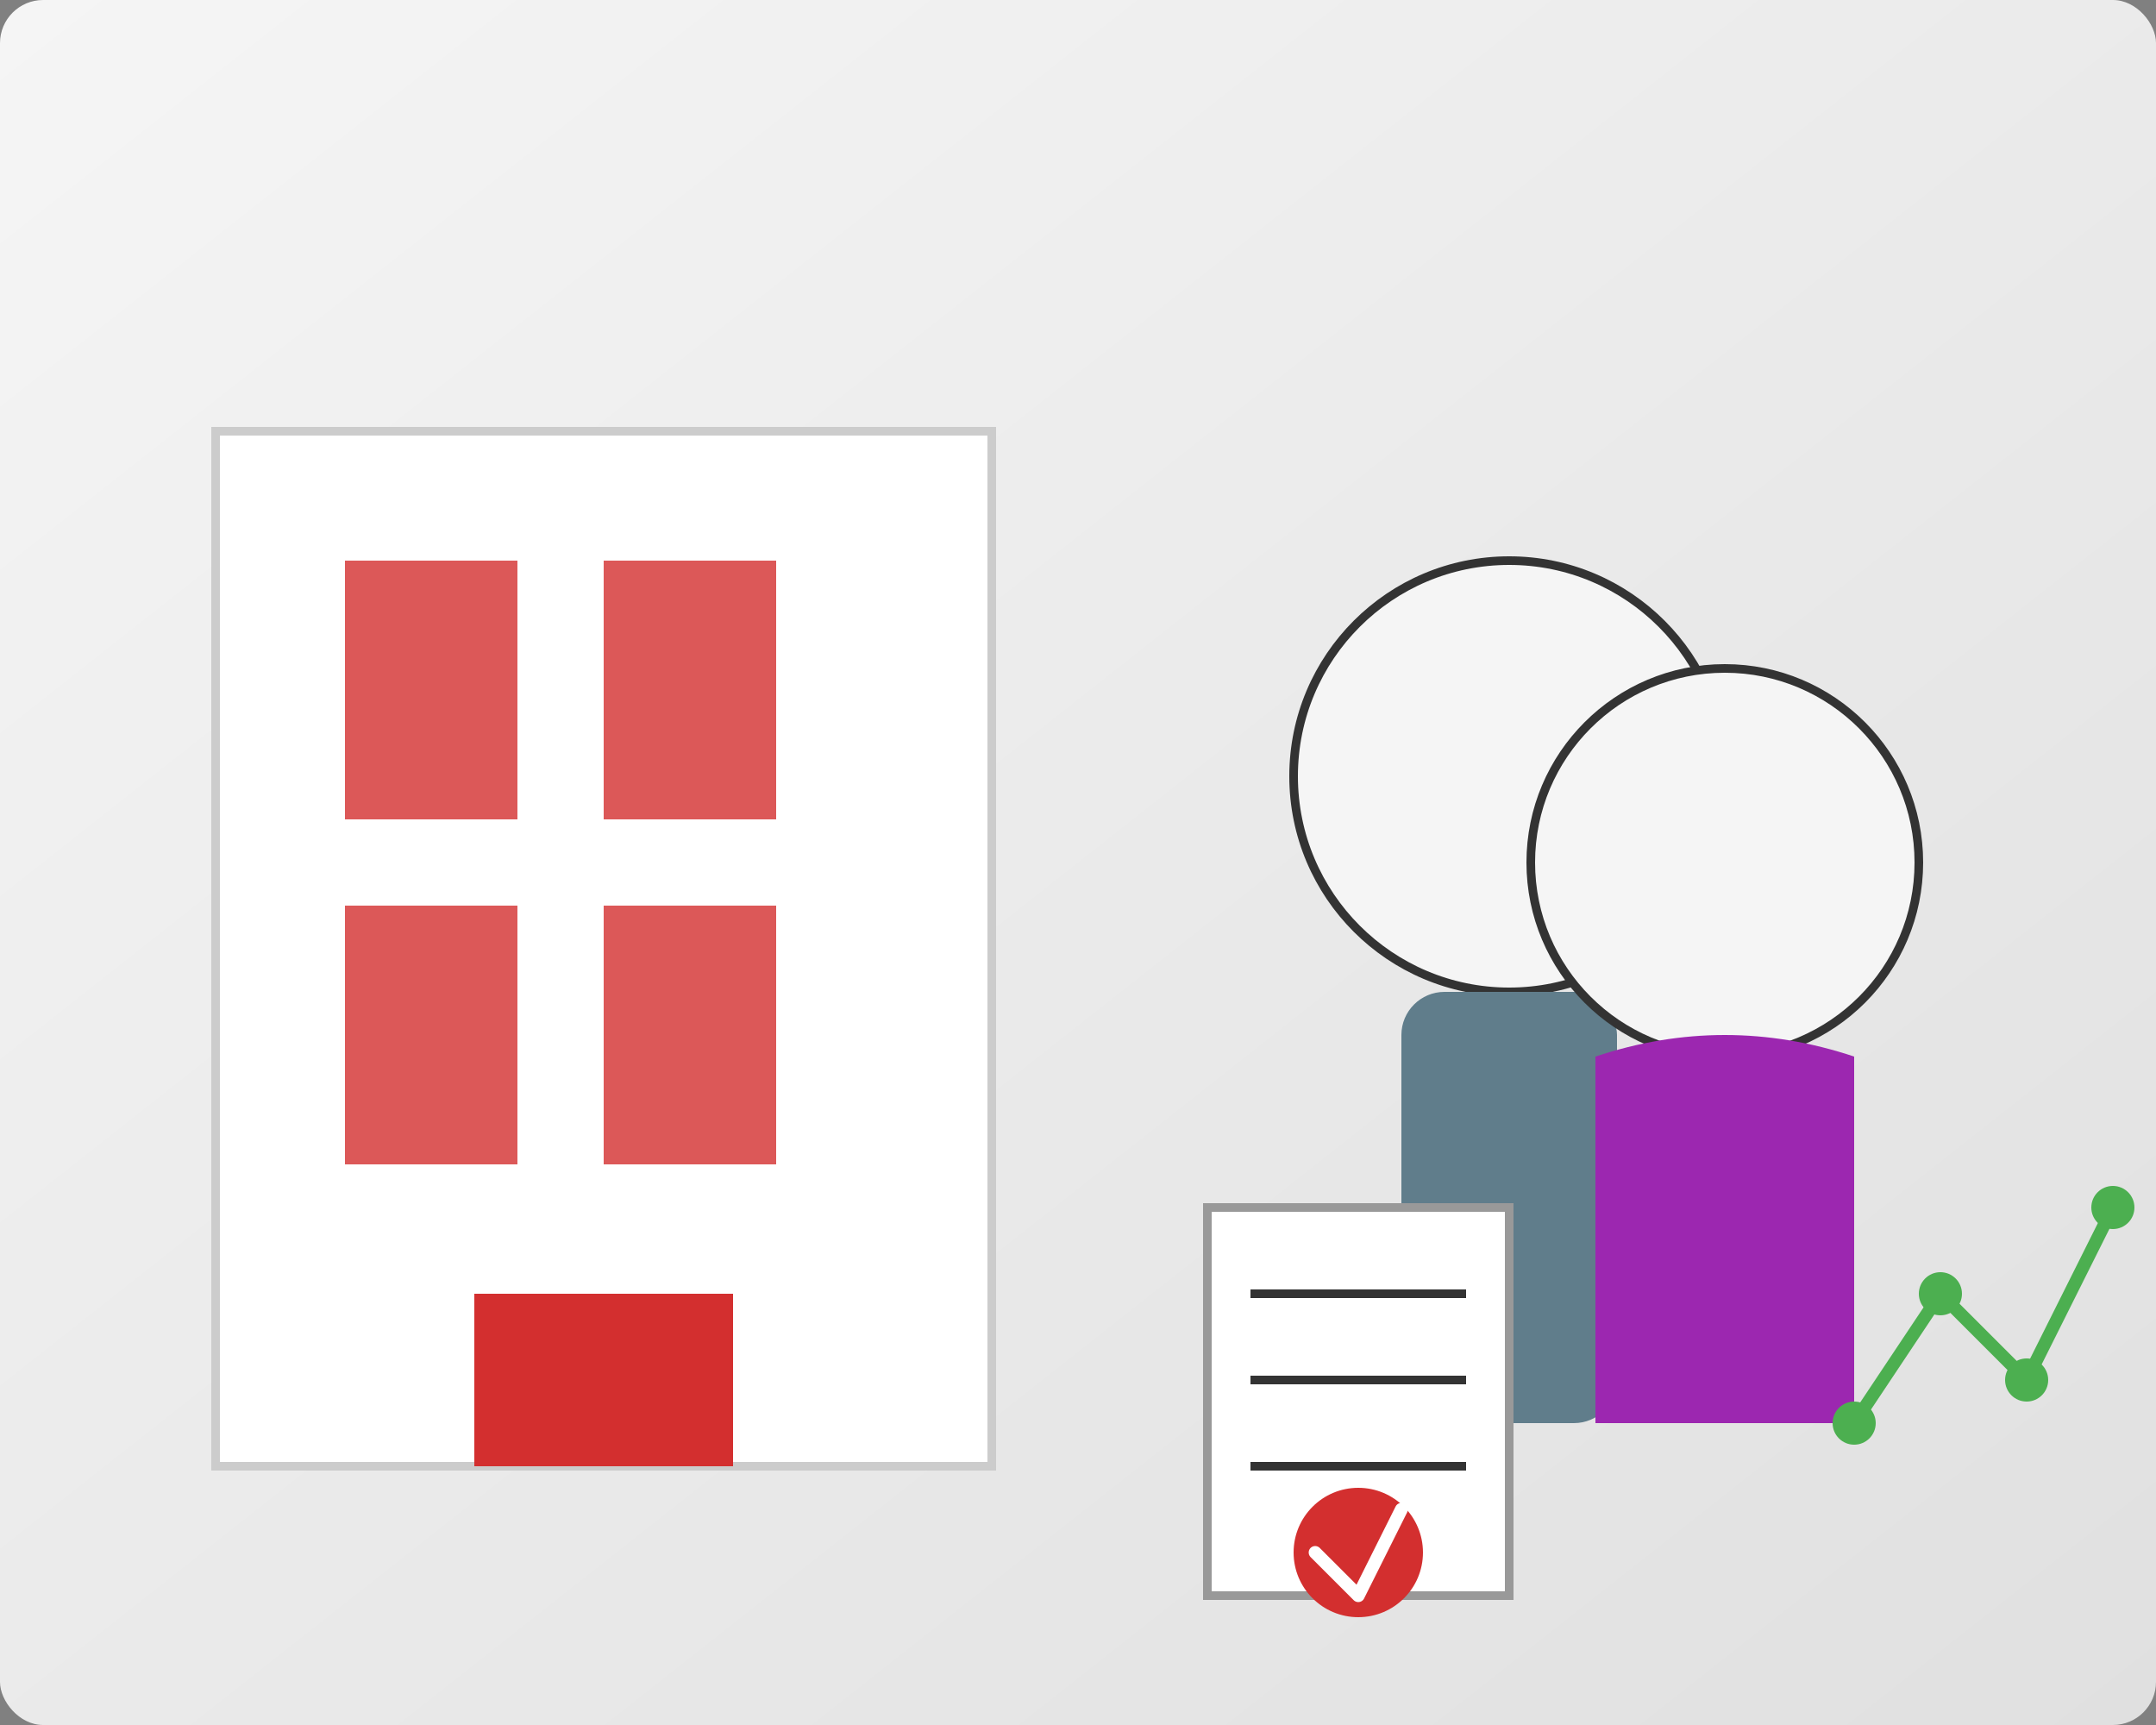 <?xml version="1.0" encoding="UTF-8"?>
<svg width="500" height="400" viewBox="0 0 500 400" xmlns="http://www.w3.org/2000/svg">
  <rect x="0" y="0" width="500" height="400" fill="#808080" stroke="none"/>
  <defs>
    <linearGradient id="bg-grad" x1="0%" y1="0%" x2="100%" y2="100%">
      <stop offset="0%" stop-color="#f5f5f5" />
      <stop offset="100%" stop-color="#e0e0e0" />
    </linearGradient>
  </defs>
  <rect width="500" height="400" fill="url(#bg-grad)" rx="10" />
  
  <!-- Office building -->
  <rect x="50" y="100" width="180" height="240" fill="#fff" stroke="#ccc" stroke-width="2" />
  <rect x="80" y="130" width="40" height="60" fill="#d32f2f" opacity="0.8" />
  <rect x="140" y="130" width="40" height="60" fill="#d32f2f" opacity="0.8" />
  <rect x="80" y="210" width="40" height="60" fill="#d32f2f" opacity="0.8" />
  <rect x="140" y="210" width="40" height="60" fill="#d32f2f" opacity="0.8" />
  <rect x="110" y="300" width="60" height="40" fill="#d32f2f" />
  
  <!-- Senior couple -->
  <circle cx="350" cy="180" r="50" fill="#f5f5f5" stroke="#333" stroke-width="2" /> <!-- Man's head -->
  <rect x="325" y="230" width="50" height="100" rx="10" fill="#607d8b" /> <!-- Man's body -->
  <circle cx="400" cy="200" r="45" fill="#f5f5f5" stroke="#333" stroke-width="2" /> <!-- Woman's head -->
  <path d="M370 245 Q400 235 430 245 L430 330 L370 330 Z" fill="#9c27b0" /> <!-- Woman's dress -->
  
  <!-- Document/contract with checkmark -->
  <rect x="280" y="280" width="70" height="90" fill="white" stroke="#999" stroke-width="2" />
  <line x1="290" y1="300" x2="340" y2="300" stroke="#333" stroke-width="2" />
  <line x1="290" y1="320" x2="340" y2="320" stroke="#333" stroke-width="2" />
  <line x1="290" y1="340" x2="340" y2="340" stroke="#333" stroke-width="2" />
  <circle cx="315" cy="360" r="15" fill="#d32f2f" />
  <path d="M305 360 L315 370 L325 350" stroke="white" stroke-width="3" fill="none" stroke-linecap="round" stroke-linejoin="round" />
  
  <!-- Financial success elements -->
  <path d="M430 330 L450 300 L470 320 L490 280" stroke="#4caf50" stroke-width="3" fill="none" />
  <circle cx="430" cy="330" r="5" fill="#4caf50" />
  <circle cx="450" cy="300" r="5" fill="#4caf50" />
  <circle cx="470" cy="320" r="5" fill="#4caf50" />
  <circle cx="490" cy="280" r="5" fill="#4caf50" />
</svg>